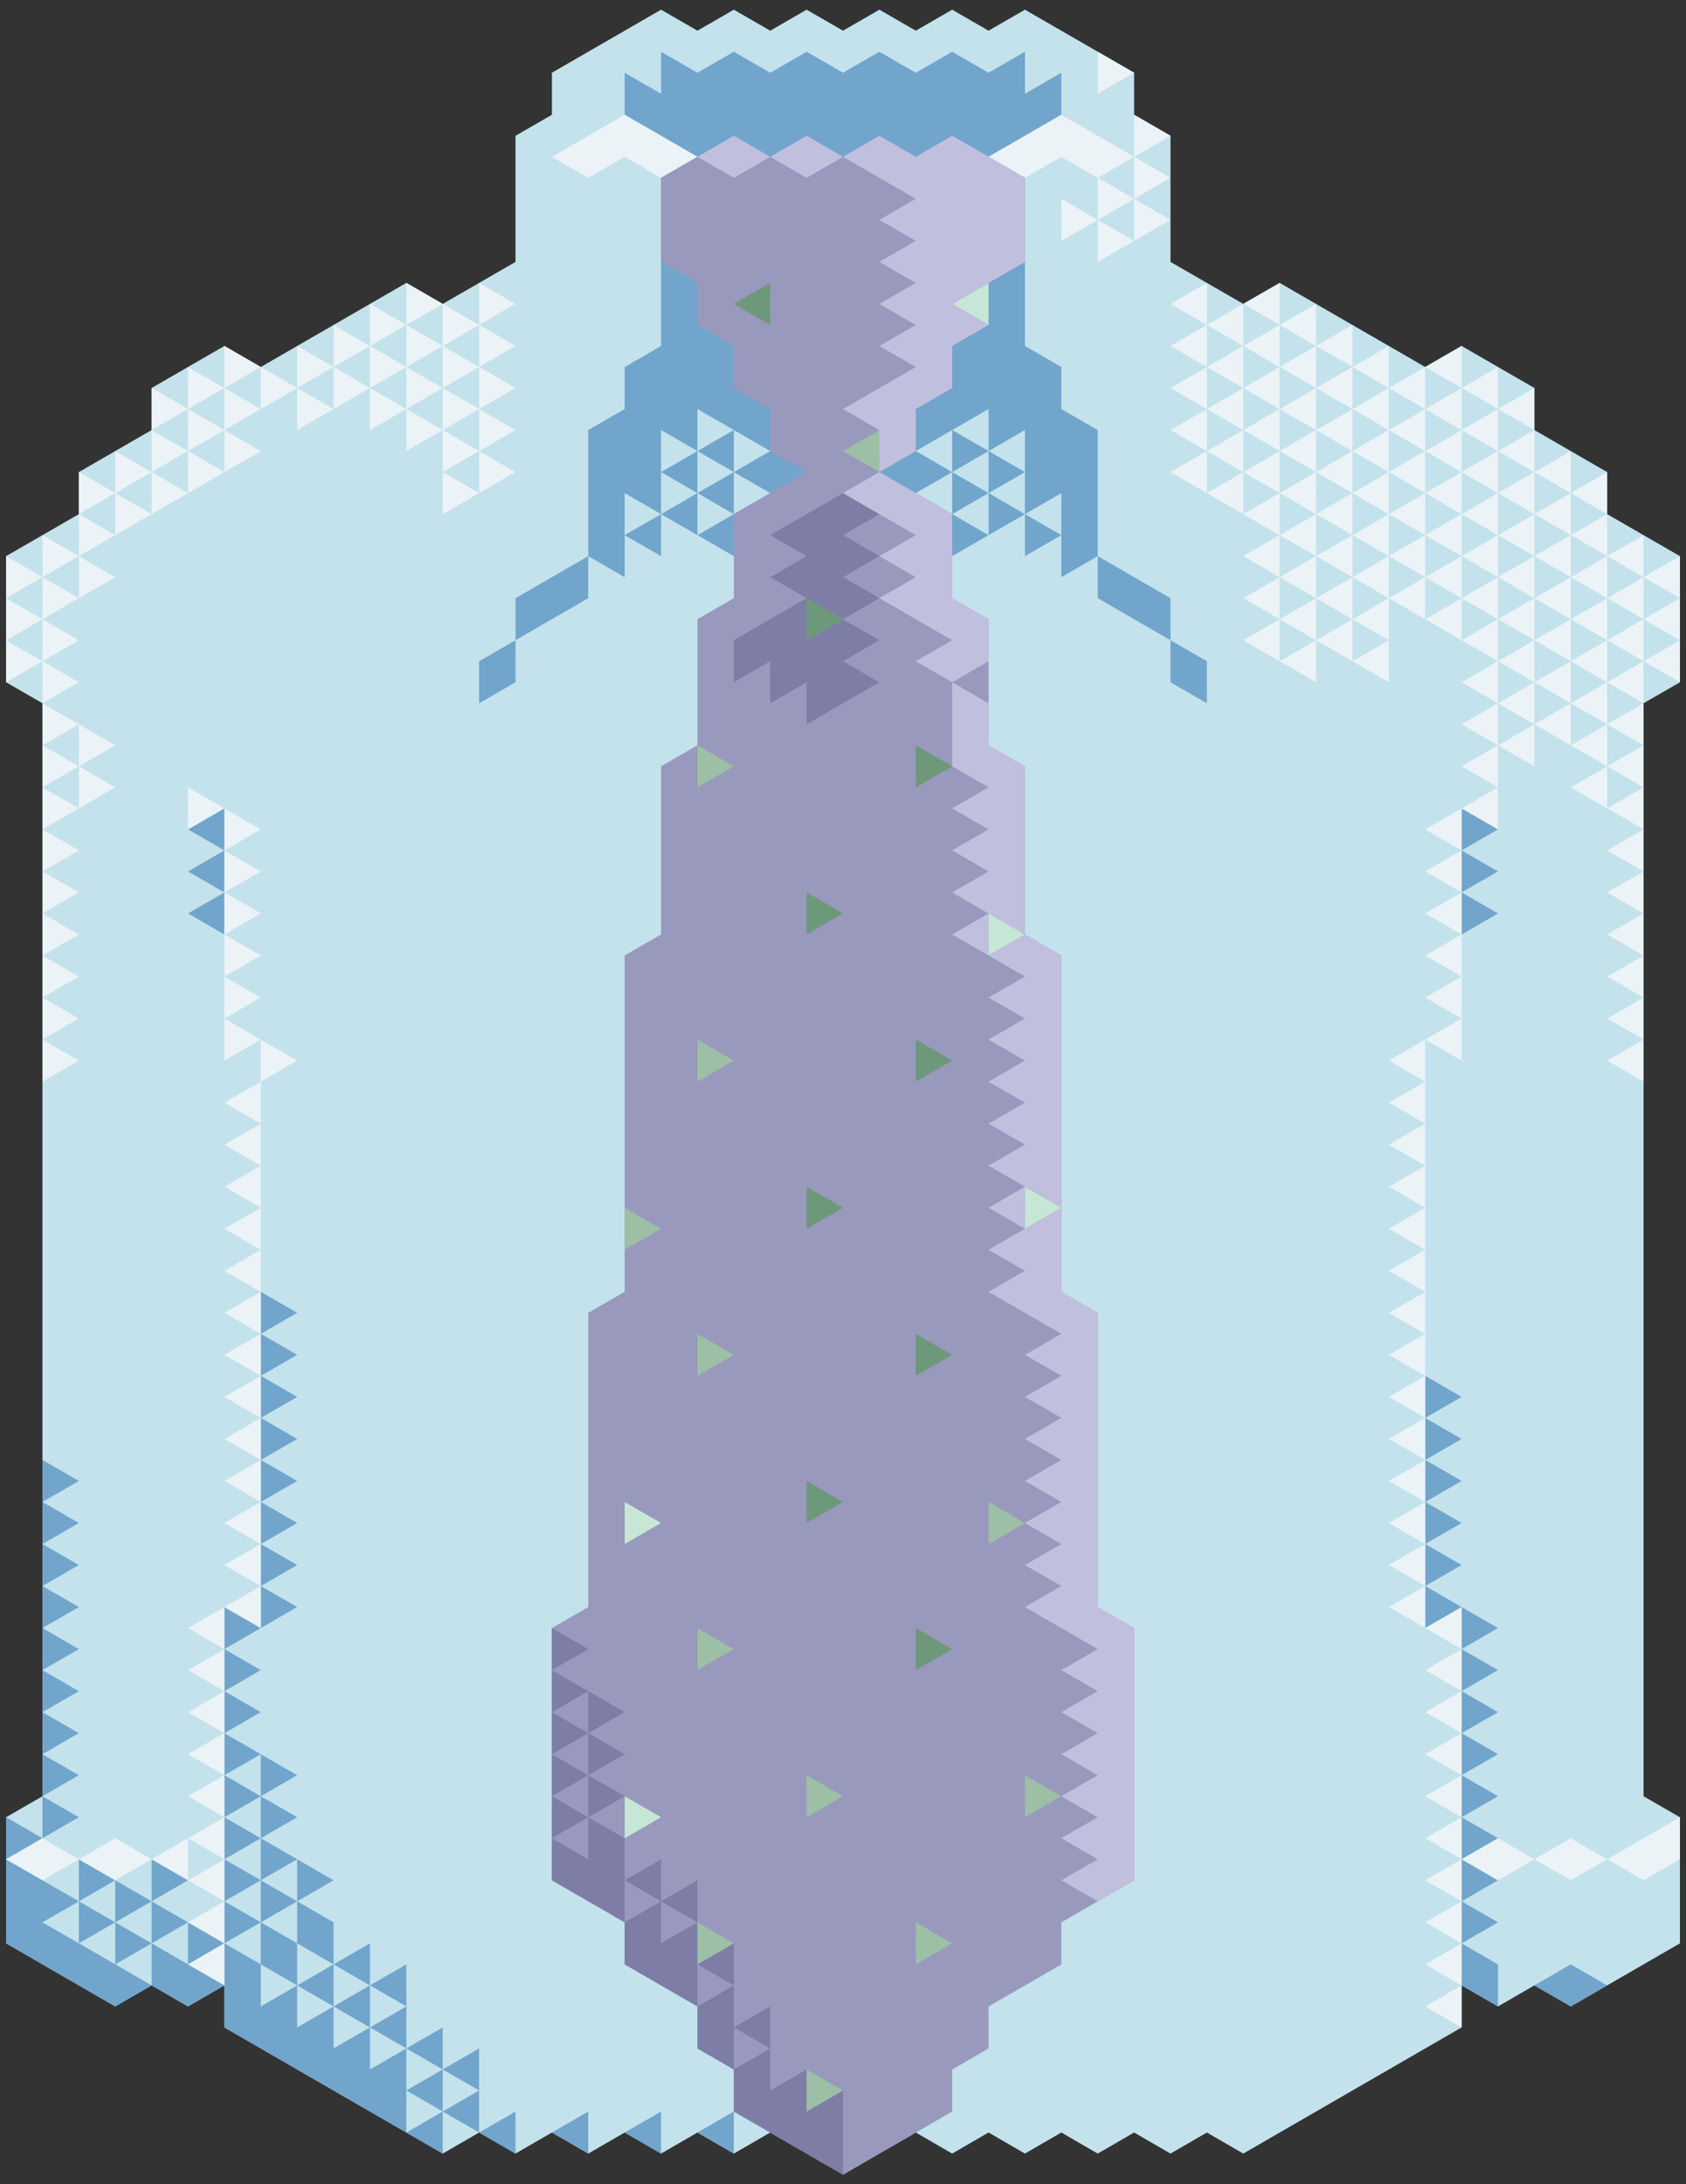 <?xml version="1.0" encoding="utf-8"?>
<!-- Generator: Adobe Illustrator 16.0.0, SVG Export Plug-In . SVG Version: 6.00 Build 0)  -->
<!DOCTYPE svg PUBLIC "-//W3C//DTD SVG 1.1//EN" "http://www.w3.org/Graphics/SVG/1.1/DTD/svg11.dtd">
<svg version="1.1" id="Layer_1" xmlns="http://www.w3.org/2000/svg" xmlns:xlink="http://www.w3.org/1999/xlink" x="0px" y="0px"
	 width="278px" height="360px" viewBox="0 0 278 360" enable-background="new 0 0 278 360" xml:space="preserve">
<rect x="0" y="0" width="278" height="360" fill="#333333" stroke="none"/>
<path fill="#C3E2EC" d="M271,88.198l-6-3.46v-6.93l-12-6.931v-6.93l-12-6.93l-6,3.47l-24-13.86l-6,3.46l-12-6.921V22.378l-6-3.461
	v-6.929l-18-10.39l-6,3.46l-6-3.46l-6,3.46l-6-3.46l-6,3.46l-6-3.46l-6,3.46l-6-3.46l-6,3.46l-6-3.46l-18,10.39v6.929l-6,3.461
	v20.789l-12,6.921l-6-3.46l-24,13.86l-6-3.47l-12,6.93v6.93l-12,6.931v6.93l-12,6.92v20.79l6,3.46v180.14l-6,3.46v20.78l18,10.4
	l6-3.47l6,3.47l6-3.47v6.93l36,20.79l6-3.47l6,3.47l6-3.47l6,3.47l6-3.47l6,3.47l6-3.47l6,3.47l6-3.47l12,6.93v0.003l12.003-6.931
	l5.997,3.468l6-3.47l6,3.47l6-3.47l6,3.47l6-3.47l6,3.47l6-3.47l6,3.47l36-20.79v-6.93l6,3.47l6-3.47l6,3.47l18-10.4v-20.78l-6-3.46
	v-180.14l6-3.46v-20.79L271,88.198L271,88.198z"/>
<g>
	<g>
		<polygon fill="#71A5CC" points="1,299.508 1,306.438 7,302.969 1,299.508 		"/>
		<polygon fill="#71A5CC" points="7,240.618 7,247.548 13,244.078 7,240.618 		"/>
		<polygon fill="#71A5CC" points="7,247.548 7,254.479 13,251.008 7,247.548 		"/>
		<polygon fill="#71A5CC" points="7,254.479 7,261.398 13,257.938 7,254.479 		"/>
		<polygon fill="#71A5CC" points="7,261.398 7,268.328 13,264.868 7,261.398 		"/>
		<polygon fill="#71A5CC" points="7,268.328 7,275.258 13,271.798 7,268.328 		"/>
		<polygon fill="#71A5CC" points="7,275.258 7,282.188 13,278.729 7,275.258 		"/>
		<polygon fill="#71A5CC" points="7,282.188 7,289.118 13,285.648 7,282.188 		"/>
		<polygon fill="#71A5CC" points="7,289.118 7,296.048 13,292.578 7,289.118 		"/>
		<polygon fill="#71A5CC" points="7,296.048 7,302.969 13,299.508 7,296.048 		"/>
		<polygon fill="#71A5CC" points="13,306.438 13,313.368 19,309.898 13,306.438 		"/>
		<polygon fill="#71A5CC" points="19,316.828 13,313.368 13,320.288 19,316.828 		"/>
		<polygon fill="#71A5CC" points="13,320.288 7,316.828 13,313.368 1,306.438 1,320.288 19,330.688 25,327.219 13,320.288 		"/>
		<polygon fill="#71A5CC" points="25,313.368 19,309.898 19,316.828 25,313.368 		"/>
		<polygon fill="#71A5CC" points="19,323.758 25,320.288 19,316.828 19,323.758 		"/>
		<polygon fill="#71A5CC" points="25,306.438 25,313.368 31,309.898 25,306.438 		"/>
		<polygon fill="#71A5CC" points="31,316.828 25,313.368 25,320.288 31,316.828 		"/>
		<polygon fill="#71A5CC" points="25,320.288 25,327.219 31,330.688 37,327.219 25,320.288 		"/>
		<polygon fill="#71A5CC" points="31,136.698 37,140.158 37,133.229 31,136.698 		"/>
		<polygon fill="#71A5CC" points="31,143.628 37,147.088 37,140.158 31,143.628 		"/>
		<polygon fill="#71A5CC" points="37,154.019 37,147.088 31,150.548 37,154.019 		"/>
		<polygon fill="#71A5CC" points="37,320.288 31,316.828 31,323.758 37,320.288 		"/>
		<polygon fill="#71A5CC" points="37,264.868 37,271.798 43,268.328 37,264.868 		"/>
		<polygon fill="#71A5CC" points="37,271.798 37,278.729 43,275.258 37,271.798 		"/>
		<polygon fill="#71A5CC" points="37,278.729 37,285.648 43,282.188 37,278.729 		"/>
		<polygon fill="#71A5CC" points="37,285.648 37,292.578 43,289.118 37,285.648 		"/>
		<polygon fill="#71A5CC" points="37,292.578 37,299.508 43,296.048 37,292.578 		"/>
		<polygon fill="#71A5CC" points="37,299.508 37,306.438 43,302.969 37,299.508 		"/>
		<polygon fill="#71A5CC" points="37,306.438 37,313.368 43,309.898 37,306.438 		"/>
		<polygon fill="#71A5CC" points="37,313.368 37,320.288 43,316.828 37,313.368 		"/>
		<polygon fill="#71A5CC" points="43,212.908 43,219.838 49,216.368 43,212.908 		"/>
		<polygon fill="#71A5CC" points="43,219.838 43,226.758 49,223.298 43,219.838 		"/>
		<polygon fill="#71A5CC" points="43,226.758 43,233.688 49,230.229 43,226.758 		"/>
		<polygon fill="#71A5CC" points="43,233.688 43,240.618 49,237.158 43,233.688 		"/>
		<polygon fill="#71A5CC" points="43,240.618 43,247.548 49,244.078 43,240.618 		"/>
		<polygon fill="#71A5CC" points="43,247.548 43,254.479 49,251.008 43,247.548 		"/>
		<polygon fill="#71A5CC" points="43,254.479 43,261.398 49,257.938 43,254.479 		"/>
		<polygon fill="#71A5CC" points="43,261.398 43,268.328 49,264.868 43,261.398 		"/>
		<polygon fill="#71A5CC" points="49,292.578 43,289.118 43,296.048 49,292.578 		"/>
		<polygon fill="#71A5CC" points="49,299.508 43,296.048 43,302.969 49,299.508 		"/>
		<polygon fill="#71A5CC" points="49,306.438 43,302.969 43,309.898 49,306.438 		"/>
		<polygon fill="#71A5CC" points="43,316.828 49,313.368 43,309.898 43,316.828 		"/>
		<polygon fill="#71A5CC" points="43,316.828 43,323.758 49,327.219 49,320.288 43,316.828 		"/>
		<polygon fill="#71A5CC" points="55,309.898 49,306.438 49,313.368 55,309.898 		"/>
		<polygon fill="#71A5CC" points="55,323.758 55,316.828 49,313.368 49,320.288 55,323.758 		"/>
		<polygon fill="#71A5CC" points="55,330.688 55,323.758 49,327.219 55,330.688 		"/>
		<polygon fill="#71A5CC" points="61,320.288 55,323.758 61,327.219 61,320.288 		"/>
		<polygon fill="#71A5CC" points="61,334.148 61,327.219 55,330.688 61,334.148 		"/>
		<polygon fill="#71A5CC" points="67,323.758 61,327.219 67,330.688 67,323.758 		"/>
		<polygon fill="#71A5CC" points="67,337.608 67,330.688 61,334.148 67,337.608 		"/>
		<polygon fill="#71A5CC" points="67,337.608 61,341.078 61,334.148 55,337.608 55,330.688 49,334.148 49,327.219 43,330.688 
			43,323.758 37,320.288 37,334.148 67,351.469 67,337.608 		"/>
		<polygon fill="#71A5CC" points="73,334.148 67,337.608 73,341.078 73,334.148 		"/>
		<polygon fill="#71A5CC" points="67,344.538 73,348.008 73,341.078 67,344.538 		"/>
		<polygon fill="#71A5CC" points="73,354.938 73,348.008 67,351.469 73,354.938 		"/>
		<polygon fill="#71A5CC" points="79,337.608 73,341.078 79,344.538 79,337.608 		"/>
		<polygon fill="#71A5CC" points="73,348.008 79,351.469 79,344.538 73,348.008 		"/>
		<polygon fill="#71A5CC" points="79,115.908 85,112.448 85,105.519 79,108.979 79,115.908 		"/>
		<polygon fill="#71A5CC" points="85,354.938 85,348.008 79,351.469 85,354.938 		"/>
		<polygon fill="#71A5CC" points="85,98.588 85,105.519 97,98.588 97,91.658 85,98.588 		"/>
		<polygon fill="#71A5CC" points="97,354.938 97,348.008 91,351.469 97,354.938 		"/>
		<polygon fill="#71A5CC" points="109,91.658 109,84.738 103,88.198 109,91.658 		"/>
		<polygon fill="#71A5CC" points="109,354.938 109,348.008 103,351.469 109,354.938 		"/>
		<polygon fill="#71A5CC" points="115,74.338 109,77.809 115,81.269 115,74.338 		"/>
		<polygon fill="#71A5CC" points="109,84.738 115,88.198 115,81.269 109,84.738 		"/>
		<polygon fill="#71A5CC" points="121,70.878 115,74.338 121,77.809 121,70.878 		"/>
		<polygon fill="#71A5CC" points="121,354.938 121,348.008 115,351.469 121,354.938 		"/>
		<polygon fill="#71A5CC" points="157,70.878 157,77.809 163,74.338 157,70.878 		"/>
		<polygon fill="#71A5CC" points="163,74.338 163,81.269 169,77.809 163,74.338 		"/>
		<polygon fill="#71A5CC" points="163,88.198 169,84.738 163,81.269 163,88.198 		"/>
		<polygon fill="#71A5CC" points="169,91.658 175,88.198 169,84.738 169,91.658 		"/>
		<polygon fill="#71A5CC" points="181,77.809 181,70.878 175,67.417 175,60.488 169,57.019 169,29.309 163,25.849 175,18.917 
			175,11.988 169,15.448 169,8.528 163,11.988 157,8.528 151,11.988 145,8.528 139,11.988 133,8.528 127,11.988 121,8.528 
			115,11.988 109,8.528 109,15.448 103,11.988 103,18.917 115,25.849 109,29.309 109,57.019 103,60.488 103,67.417 97,70.878 
			97,91.658 103,95.128 103,81.269 109,84.738 109,70.878 115,74.338 115,67.417 127,74.338 121,77.809 127,81.269 121,84.733 
			121,77.809 115,81.269 120.996,84.736 115,88.198 121,91.658 157,91.658 163,88.198 157.004,84.736 163,81.269 157,77.809 
			157,84.733 151,81.269 157,77.809 151,74.338 163,67.417 163,74.338 169,70.878 169,84.738 175,81.269 175,95.128 181,91.658 
			181,77.809 		"/>
		<polygon fill="#71A5CC" points="187,95.128 181,91.658 181,98.588 193,105.519 193,98.588 187,95.128 		"/>
		<polygon fill="#71A5CC" points="193,112.448 199,115.908 199,108.979 193,105.519 193,112.448 		"/>
		<polygon fill="#71A5CC" points="235,226.758 235,233.688 241,230.229 235,226.758 		"/>
		<polygon fill="#71A5CC" points="235,233.688 235,240.618 241,237.158 235,233.688 		"/>
		<polygon fill="#71A5CC" points="235,240.618 235,247.548 241,244.078 235,240.618 		"/>
		<polygon fill="#71A5CC" points="235,247.548 235,254.479 241,251.008 235,247.548 		"/>
		<polygon fill="#71A5CC" points="235,254.479 235,261.398 241,257.938 235,254.479 		"/>
		<polygon fill="#71A5CC" points="235,268.328 241,264.868 235,261.398 235,268.328 		"/>
		<polygon fill="#71A5CC" points="241,133.229 241,140.158 247,136.698 241,133.229 		"/>
		<polygon fill="#71A5CC" points="247,143.628 241,140.158 241,147.088 247,143.628 		"/>
		<polygon fill="#71A5CC" points="247,150.548 241,147.088 241,154.019 247,150.548 		"/>
		<polygon fill="#71A5CC" points="241,264.868 241,271.798 247,268.328 241,264.868 		"/>
		<polygon fill="#71A5CC" points="247,275.258 241,271.798 241,278.729 247,275.258 		"/>
		<polygon fill="#71A5CC" points="247,282.188 241,278.729 241,285.648 247,282.188 		"/>
		<polygon fill="#71A5CC" points="247,289.118 241,285.648 241,292.578 247,289.118 		"/>
		<polygon fill="#71A5CC" points="247,296.048 241,292.578 241,299.508 247,296.048 		"/>
		<polygon fill="#71A5CC" points="247,302.969 241,299.508 241,306.438 247,302.969 		"/>
		<polygon fill="#71A5CC" points="247,309.898 241,306.438 241,313.368 247,309.898 		"/>
		<polygon fill="#71A5CC" points="247,316.828 241,313.368 241,320.288 247,316.828 		"/>
		<polygon fill="#71A5CC" points="247,330.688 247,323.758 241,320.288 241,327.219 247,330.688 		"/>
		<polygon fill="#71A5CC" points="259,323.758 253,327.219 259,330.688 265,327.219 259,323.758 		"/>
	</g>
	<g>
		<polygon fill="#EBF3F7" points="1,91.658 1,98.588 7,95.128 1,91.658 		"/>
		<polygon fill="#EBF3F7" points="1,105.519 7,102.059 1,98.588 1,105.519 		"/>
		<polygon fill="#EBF3F7" points="1,112.448 7,108.979 1,105.519 1,112.448 		"/>
		<polygon fill="#EBF3F7" points="1,306.438 7,309.898 13,306.438 7,302.969 1,306.438 		"/>
		<polygon fill="#EBF3F7" points="7,95.128 13,91.658 7,88.198 7,95.128 		"/>
		<polygon fill="#EBF3F7" points="7,102.059 13,98.588 7,95.128 7,102.059 		"/>
		<polygon fill="#EBF3F7" points="13,105.519 7,102.059 7,108.979 13,105.519 		"/>
		<polygon fill="#EBF3F7" points="13,112.448 7,108.979 7,115.908 13,112.448 		"/>
		<polygon fill="#EBF3F7" points="13,119.378 7,115.908 7,122.838 13,119.378 		"/>
		<polygon fill="#EBF3F7" points="7,129.769 13,126.298 7,122.838 7,129.769 		"/>
		<polygon fill="#EBF3F7" points="7,136.698 13,133.229 7,129.769 7,136.698 		"/>
		<polygon fill="#EBF3F7" points="13,140.158 7,136.698 7,143.628 13,140.158 		"/>
		<polygon fill="#EBF3F7" points="13,147.088 7,143.628 7,150.548 13,147.088 		"/>
		<polygon fill="#EBF3F7" points="13,154.019 7,150.548 7,157.479 13,154.019 		"/>
		<polygon fill="#EBF3F7" points="13,160.948 7,157.479 7,164.408 13,160.948 		"/>
		<polygon fill="#EBF3F7" points="13,167.868 7,164.408 7,171.338 13,167.868 		"/>
		<polygon fill="#EBF3F7" points="13,174.798 7,171.338 7,178.269 13,174.798 		"/>
		<polygon fill="#EBF3F7" points="13,77.809 13,84.738 19,81.269 13,77.809 		"/>
		<polygon fill="#EBF3F7" points="13,91.658 19,88.198 13,84.738 13,91.658 		"/>
		<polygon fill="#EBF3F7" points="19,95.128 13,91.658 13,98.588 19,95.128 		"/>
		<polygon fill="#EBF3F7" points="19,122.838 13,119.378 13,126.298 19,122.838 		"/>
		<polygon fill="#EBF3F7" points="19,129.769 13,126.298 13,133.229 19,129.769 		"/>
		<polygon fill="#EBF3F7" points="13,306.438 19,309.898 25,306.438 19,302.969 13,306.438 		"/>
		<polygon fill="#EBF3F7" points="19,74.338 19,81.269 25,77.809 19,74.338 		"/>
		<polygon fill="#EBF3F7" points="19,88.198 25,84.738 19,81.269 19,88.198 		"/>
		<polygon fill="#EBF3F7" points="25,63.948 25,70.878 31,67.417 25,63.948 		"/>
		<polygon fill="#EBF3F7" points="25,70.878 25,77.809 31,74.338 25,70.878 		"/>
		<polygon fill="#EBF3F7" points="25,84.738 31,81.269 25,77.809 25,84.738 		"/>
		<polygon fill="#EBF3F7" points="25,306.438 31,309.898 31,302.969 25,306.438 		"/>
		<polygon fill="#EBF3F7" points="31,60.488 31,67.417 37,63.948 31,60.488 		"/>
		<polygon fill="#EBF3F7" points="31,74.338 37,70.878 31,67.417 31,74.338 		"/>
		<polygon fill="#EBF3F7" points="31,81.269 37,77.809 31,74.338 31,81.269 		"/>
		<polygon fill="#EBF3F7" points="31,136.698 37,133.229 31,129.769 31,136.698 		"/>
		<polygon fill="#EBF3F7" points="37,271.798 37,264.868 31,268.328 37,271.798 		"/>
		<polygon fill="#EBF3F7" points="37,278.729 37,271.798 31,275.258 37,278.729 		"/>
		<polygon fill="#EBF3F7" points="37,285.648 37,278.729 31,282.188 37,285.648 		"/>
		<polygon fill="#EBF3F7" points="37,292.578 37,285.648 31,289.118 37,292.578 		"/>
		<polygon fill="#EBF3F7" points="37,299.508 37,292.578 31,296.048 37,299.508 		"/>
		<polygon fill="#EBF3F7" points="37,306.438 37,299.508 31,302.969 37,306.438 		"/>
		<polygon fill="#EBF3F7" points="37,313.368 37,306.438 31,309.898 37,313.368 		"/>
		<polygon fill="#EBF3F7" points="37,320.288 37,313.368 31,316.828 37,320.288 		"/>
		<polygon fill="#EBF3F7" points="37,327.219 37,320.288 31,323.758 37,327.219 		"/>
		<polygon fill="#EBF3F7" points="37,57.019 37,63.948 43,60.488 37,57.019 		"/>
		<polygon fill="#EBF3F7" points="37,70.878 43,67.417 37,63.948 37,70.878 		"/>
		<polygon fill="#EBF3F7" points="43,74.338 37,70.878 37,77.809 43,74.338 		"/>
		<polygon fill="#EBF3F7" points="37,133.229 37,140.158 43,136.698 37,133.229 		"/>
		<polygon fill="#EBF3F7" points="37,140.158 37,147.088 43,143.628 37,140.158 		"/>
		<polygon fill="#EBF3F7" points="37,147.088 37,154.019 43,150.548 37,147.088 		"/>
		<polygon fill="#EBF3F7" points="37,154.019 37,160.948 43,157.479 37,154.019 		"/>
		<polygon fill="#EBF3F7" points="37,160.948 37,167.868 43,164.408 37,160.948 		"/>
		<polygon fill="#EBF3F7" points="37,174.798 43,171.338 37,167.868 37,174.798 		"/>
		<polygon fill="#EBF3F7" points="43,185.188 43,178.269 37,181.729 43,185.188 		"/>
		<polygon fill="#EBF3F7" points="43,192.118 43,185.188 37,188.658 43,192.118 		"/>
		<polygon fill="#EBF3F7" points="43,199.048 43,192.118 37,195.588 43,199.048 		"/>
		<polygon fill="#EBF3F7" points="43,205.979 43,199.048 37,202.519 43,205.979 		"/>
		<polygon fill="#EBF3F7" points="43,212.908 43,205.979 37,209.438 43,212.908 		"/>
		<polygon fill="#EBF3F7" points="43,219.838 43,212.908 37,216.368 43,219.838 		"/>
		<polygon fill="#EBF3F7" points="43,226.758 43,219.838 37,223.298 43,226.758 		"/>
		<polygon fill="#EBF3F7" points="43,233.688 43,226.758 37,230.229 43,233.688 		"/>
		<polygon fill="#EBF3F7" points="43,240.618 43,233.688 37,237.158 43,240.618 		"/>
		<polygon fill="#EBF3F7" points="43,247.548 43,240.618 37,244.078 43,247.548 		"/>
		<polygon fill="#EBF3F7" points="43,254.479 43,247.548 37,251.008 43,254.479 		"/>
		<polygon fill="#EBF3F7" points="43,261.398 43,254.479 37,257.938 43,261.398 		"/>
		<polygon fill="#EBF3F7" points="43,268.328 43,261.398 37,264.868 43,268.328 		"/>
		<polygon fill="#EBF3F7" points="43,67.417 49,63.948 43,60.488 43,67.417 		"/>
		<polygon fill="#EBF3F7" points="43,178.269 49,174.798 43,171.338 43,178.269 		"/>
		<polygon fill="#EBF3F7" points="49,57.019 49,63.948 55,60.488 49,57.019 		"/>
		<polygon fill="#EBF3F7" points="49,70.878 55,67.417 49,63.948 49,70.878 		"/>
		<polygon fill="#EBF3F7" points="55,53.559 55,60.488 61,57.019 55,53.559 		"/>
		<polygon fill="#EBF3F7" points="55,67.417 61,63.948 55,60.488 55,67.417 		"/>
		<polygon fill="#EBF3F7" points="61,50.088 61,57.019 67,53.559 61,50.088 		"/>
		<polygon fill="#EBF3F7" points="61,57.019 61,63.948 67,60.488 61,57.019 		"/>
		<polygon fill="#EBF3F7" points="61,70.878 67,67.417 61,63.948 61,70.878 		"/>
		<polygon fill="#EBF3F7" points="67,46.628 67,53.559 73,50.088 67,46.628 		"/>
		<polygon fill="#EBF3F7" points="73,57.019 67,53.559 67,60.488 73,57.019 		"/>
		<polygon fill="#EBF3F7" points="67,60.488 67,67.417 73,63.948 67,60.488 		"/>
		<polygon fill="#EBF3F7" points="67,74.338 73,70.878 67,67.417 67,74.338 		"/>
		<polygon fill="#EBF3F7" points="73,57.019 79,53.559 73,50.088 73,57.019 		"/>
		<polygon fill="#EBF3F7" points="73,63.948 79,60.488 73,57.019 73,63.948 		"/>
		<polygon fill="#EBF3F7" points="73,70.878 79,67.417 73,63.948 73,70.878 		"/>
		<polygon fill="#EBF3F7" points="73,77.809 79,74.338 73,70.878 73,77.809 		"/>
		<polygon fill="#EBF3F7" points="73,84.738 79,81.269 73,77.809 73,84.738 		"/>
		<polygon fill="#EBF3F7" points="79,46.628 79,53.559 85,50.088 79,46.628 		"/>
		<polygon fill="#EBF3F7" points="85,57.019 79,53.559 79,60.488 85,57.019 		"/>
		<polygon fill="#EBF3F7" points="85,63.948 79,60.488 79,67.417 85,63.948 		"/>
		<polygon fill="#EBF3F7" points="85,70.878 79,67.417 79,74.338 85,70.878 		"/>
		<polygon fill="#EBF3F7" points="85,77.809 79,74.338 79,81.269 85,77.809 		"/>
		<polygon fill="#EBF3F7" points="103,18.917 91,25.849 97,29.309 103,25.849 109,29.309 115,25.849 103,18.917 		"/>
		<polygon fill="#EBF3F7" points="175,39.698 181,36.238 175,32.769 175,39.698 		"/>
		<polygon fill="#EBF3F7" points="181,8.528 181,15.448 187,11.988 181,8.528 		"/>
		<polygon fill="#EBF3F7" points="181,22.378 175,18.917 163,25.849 169,29.309 175,25.849 181,29.309 187,25.849 181,22.378 		"/>
		<polygon fill="#EBF3F7" points="181,29.309 181,36.238 187,32.769 181,29.309 		"/>
		<polygon fill="#EBF3F7" points="181,43.167 187,39.698 181,36.238 181,43.167 		"/>
		<polygon fill="#EBF3F7" points="187,18.917 187,25.849 193,22.378 187,18.917 		"/>
		<polygon fill="#EBF3F7" points="193,29.309 187,25.849 187,32.769 193,29.309 		"/>
		<polygon fill="#EBF3F7" points="187,32.769 187,39.698 193,36.238 187,32.769 		"/>
		<polygon fill="#EBF3F7" points="193,50.088 199,53.559 199,46.628 193,50.088 		"/>
		<polygon fill="#EBF3F7" points="193,57.019 199,60.488 199,53.559 193,57.019 		"/>
		<polygon fill="#EBF3F7" points="193,63.948 199,67.417 199,60.488 193,63.948 		"/>
		<polygon fill="#EBF3F7" points="193,70.878 199,74.338 199,67.417 193,70.878 		"/>
		<polygon fill="#EBF3F7" points="193,77.809 199,81.269 199,74.338 193,77.809 		"/>
		<polygon fill="#EBF3F7" points="205,50.088 199,53.559 205,57.019 205,50.088 		"/>
		<polygon fill="#EBF3F7" points="205,57.019 199,60.488 205,63.948 205,57.019 		"/>
		<polygon fill="#EBF3F7" points="205,63.948 199,67.417 205,70.878 205,63.948 		"/>
		<polygon fill="#EBF3F7" points="205,70.878 199,74.338 205,77.809 205,70.878 		"/>
		<polygon fill="#EBF3F7" points="199,81.269 205,84.738 205,77.809 199,81.269 		"/>
		<polygon fill="#EBF3F7" points="211,46.628 205,50.088 211,53.559 211,46.628 		"/>
		<polygon fill="#EBF3F7" points="211,60.488 211,53.559 205,57.019 211,60.488 		"/>
		<polygon fill="#EBF3F7" points="211,60.488 205,63.948 211,67.417 211,60.488 		"/>
		<polygon fill="#EBF3F7" points="211,67.417 205,70.878 211,74.338 211,67.417 		"/>
		<polygon fill="#EBF3F7" points="205,77.809 211,81.269 211,74.338 205,77.809 		"/>
		<polygon fill="#EBF3F7" points="205,84.738 211,88.198 211,81.269 205,84.738 		"/>
		<polygon fill="#EBF3F7" points="205,91.658 211,95.128 211,88.198 205,91.658 		"/>
		<polygon fill="#EBF3F7" points="205,98.588 211,102.059 211,95.128 205,98.588 		"/>
		<polygon fill="#EBF3F7" points="205,105.519 211,108.979 211,102.059 205,105.519 		"/>
		<polygon fill="#EBF3F7" points="217,50.088 211,53.559 217,57.019 217,50.088 		"/>
		<polygon fill="#EBF3F7" points="217,63.948 217,57.019 211,60.488 217,63.948 		"/>
		<polygon fill="#EBF3F7" points="217,70.878 217,63.948 211,67.417 217,70.878 		"/>
		<polygon fill="#EBF3F7" points="211,74.338 217,77.809 217,70.878 211,74.338 		"/>
		<polygon fill="#EBF3F7" points="211,81.269 217,84.738 217,77.809 211,81.269 		"/>
		<polygon fill="#EBF3F7" points="217,84.738 211,88.198 217,91.658 217,84.738 		"/>
		<polygon fill="#EBF3F7" points="217,91.658 211,95.128 217,98.588 217,91.658 		"/>
		<polygon fill="#EBF3F7" points="211,102.059 217,105.519 217,98.588 211,102.059 		"/>
		<polygon fill="#EBF3F7" points="217,112.448 217,105.519 211,108.979 217,112.448 		"/>
		<polygon fill="#EBF3F7" points="223,53.559 217,57.019 223,60.488 223,53.559 		"/>
		<polygon fill="#EBF3F7" points="223,67.417 223,60.488 217,63.948 223,67.417 		"/>
		<polygon fill="#EBF3F7" points="223,74.338 223,67.417 217,70.878 223,74.338 		"/>
		<polygon fill="#EBF3F7" points="217,77.809 223,81.269 223,74.338 217,77.809 		"/>
		<polygon fill="#EBF3F7" points="223,81.269 217,84.738 223,88.198 223,81.269 		"/>
		<polygon fill="#EBF3F7" points="217,91.658 223,95.128 223,88.198 217,91.658 		"/>
		<polygon fill="#EBF3F7" points="223,102.059 223,95.128 217,98.588 223,102.059 		"/>
		<polygon fill="#EBF3F7" points="217,105.519 223,108.979 223,102.059 217,105.519 		"/>
		<polygon fill="#EBF3F7" points="229,57.019 223,60.488 229,63.948 229,57.019 		"/>
		<polygon fill="#EBF3F7" points="229,70.878 229,63.948 223,67.417 229,70.878 		"/>
		<polygon fill="#EBF3F7" points="229,77.809 229,70.878 223,74.338 229,77.809 		"/>
		<polygon fill="#EBF3F7" points="223,81.269 229,84.738 229,77.809 223,81.269 		"/>
		<polygon fill="#EBF3F7" points="223,88.198 229,91.658 229,84.738 223,88.198 		"/>
		<polygon fill="#EBF3F7" points="223,95.128 229,98.588 229,91.658 223,95.128 		"/>
		<polygon fill="#EBF3F7" points="229,105.519 229,98.588 223,102.059 229,105.519 		"/>
		<polygon fill="#EBF3F7" points="229,112.448 229,105.519 223,108.979 229,112.448 		"/>
		<polygon fill="#EBF3F7" points="235,60.488 229,63.948 235,67.417 235,60.488 		"/>
		<polygon fill="#EBF3F7" points="235,67.417 229,70.878 235,74.338 235,67.417 		"/>
		<polygon fill="#EBF3F7" points="235,74.338 229,77.809 235,81.269 235,74.338 		"/>
		<polygon fill="#EBF3F7" points="229,84.738 235,88.198 235,81.269 229,84.738 		"/>
		<polygon fill="#EBF3F7" points="229,91.658 235,95.128 235,88.198 229,91.658 		"/>
		<polygon fill="#EBF3F7" points="229,98.588 235,102.059 235,95.128 229,98.588 		"/>
		<polygon fill="#EBF3F7" points="235,178.269 235,171.338 229,174.798 235,178.269 		"/>
		<polygon fill="#EBF3F7" points="235,185.188 235,178.269 229,181.729 235,185.188 		"/>
		<polygon fill="#EBF3F7" points="235,192.118 235,185.188 229,188.658 235,192.118 		"/>
		<polygon fill="#EBF3F7" points="235,199.048 235,192.118 229,195.588 235,199.048 		"/>
		<polygon fill="#EBF3F7" points="235,205.979 235,199.048 229,202.519 235,205.979 		"/>
		<polygon fill="#EBF3F7" points="235,212.908 235,205.979 229,209.438 235,212.908 		"/>
		<polygon fill="#EBF3F7" points="235,219.838 235,212.908 229,216.368 235,219.838 		"/>
		<polygon fill="#EBF3F7" points="235,226.758 235,219.838 229,223.298 235,226.758 		"/>
		<polygon fill="#EBF3F7" points="235,233.688 235,226.758 229,230.229 235,233.688 		"/>
		<polygon fill="#EBF3F7" points="235,240.618 235,233.688 229,237.158 235,240.618 		"/>
		<polygon fill="#EBF3F7" points="235,247.548 235,240.618 229,244.078 235,247.548 		"/>
		<polygon fill="#EBF3F7" points="235,254.479 235,247.548 229,251.008 235,254.479 		"/>
		<polygon fill="#EBF3F7" points="235,261.398 235,254.479 229,257.938 235,261.398 		"/>
		<polygon fill="#EBF3F7" points="235,268.328 235,261.398 229,264.868 235,268.328 		"/>
		<polygon fill="#EBF3F7" points="241,57.019 235,60.488 241,63.948 241,57.019 		"/>
		<polygon fill="#EBF3F7" points="241,70.878 241,63.948 235,67.417 241,70.878 		"/>
		<polygon fill="#EBF3F7" points="241,77.809 241,70.878 235,74.338 241,77.809 		"/>
		<polygon fill="#EBF3F7" points="241,84.738 241,77.809 235,81.269 241,84.738 		"/>
		<polygon fill="#EBF3F7" points="235,88.198 241,91.658 241,84.738 235,88.198 		"/>
		<polygon fill="#EBF3F7" points="235,95.128 241,98.588 241,91.658 235,95.128 		"/>
		<polygon fill="#EBF3F7" points="235,102.059 241,105.519 241,98.588 235,102.059 		"/>
		<polygon fill="#EBF3F7" points="241,140.158 241,133.229 235,136.698 241,140.158 		"/>
		<polygon fill="#EBF3F7" points="241,147.088 241,140.158 235,143.628 241,147.088 		"/>
		<polygon fill="#EBF3F7" points="241,154.019 241,147.088 235,150.548 241,154.019 		"/>
		<polygon fill="#EBF3F7" points="241,160.948 241,154.019 235,157.479 241,160.948 		"/>
		<polygon fill="#EBF3F7" points="241,167.868 241,160.948 235,164.408 241,167.868 		"/>
		<polygon fill="#EBF3F7" points="241,174.798 241,167.868 235,171.338 241,174.798 		"/>
		<polygon fill="#EBF3F7" points="241,264.868 235,268.328 241,271.798 241,264.868 		"/>
		<polygon fill="#EBF3F7" points="241,278.729 241,271.798 235,275.258 241,278.729 		"/>
		<polygon fill="#EBF3F7" points="241,285.648 241,278.729 235,282.188 241,285.648 		"/>
		<polygon fill="#EBF3F7" points="241,292.578 241,285.648 235,289.118 241,292.578 		"/>
		<polygon fill="#EBF3F7" points="241,299.508 241,292.578 235,296.048 241,299.508 		"/>
		<polygon fill="#EBF3F7" points="241,306.438 241,299.508 235,302.969 241,306.438 		"/>
		<polygon fill="#EBF3F7" points="241,313.368 241,306.438 235,309.898 241,313.368 		"/>
		<polygon fill="#EBF3F7" points="241,320.288 241,313.368 235,316.828 241,320.288 		"/>
		<polygon fill="#EBF3F7" points="241,327.219 241,320.288 235,323.758 241,327.219 		"/>
		<polygon fill="#EBF3F7" points="241,334.148 241,327.219 235,330.688 241,334.148 		"/>
		<polygon fill="#EBF3F7" points="247,60.488 241,63.948 247,67.417 247,60.488 		"/>
		<polygon fill="#EBF3F7" points="247,74.338 247,67.417 241,70.878 247,74.338 		"/>
		<polygon fill="#EBF3F7" points="247,81.269 247,74.338 241,77.809 247,81.269 		"/>
		<polygon fill="#EBF3F7" points="247,88.198 247,81.269 241,84.738 247,88.198 		"/>
		<polygon fill="#EBF3F7" points="241,91.658 247,95.128 247,88.198 241,91.658 		"/>
		<polygon fill="#EBF3F7" points="241,98.588 247,102.059 247,95.128 241,98.588 		"/>
		<polygon fill="#EBF3F7" points="241,105.519 247,108.979 247,102.059 241,105.519 		"/>
		<polygon fill="#EBF3F7" points="241,112.448 247,115.908 247,108.979 241,112.448 		"/>
		<polygon fill="#EBF3F7" points="241,119.378 247,122.838 247,115.908 241,119.378 		"/>
		<polygon fill="#EBF3F7" points="247,129.769 247,122.838 241,126.298 247,129.769 		"/>
		<polygon fill="#EBF3F7" points="247,136.698 247,129.769 241,133.229 247,136.698 		"/>
		<polygon fill="#EBF3F7" points="253,63.948 247,67.417 253,70.878 253,63.948 		"/>
		<polygon fill="#EBF3F7" points="253,77.809 253,70.878 247,74.338 253,77.809 		"/>
		<polygon fill="#EBF3F7" points="253,84.738 253,77.809 247,81.269 253,84.738 		"/>
		<polygon fill="#EBF3F7" points="253,91.658 253,84.738 247,88.198 253,91.658 		"/>
		<polygon fill="#EBF3F7" points="247,95.128 253,98.588 253,91.658 247,95.128 		"/>
		<polygon fill="#EBF3F7" points="247,102.059 253,105.519 253,98.588 247,102.059 		"/>
		<polygon fill="#EBF3F7" points="253,105.519 247,108.979 253,112.448 253,105.519 		"/>
		<polygon fill="#EBF3F7" points="247,115.908 253,119.378 253,112.448 247,115.908 		"/>
		<polygon fill="#EBF3F7" points="253,126.298 253,119.378 247,122.838 253,126.298 		"/>
		<polygon fill="#EBF3F7" points="253,306.438 247,302.969 241,306.438 247,309.898 253,306.438 		"/>
		<polygon fill="#EBF3F7" points="259,74.338 253,77.809 259,81.269 259,74.338 		"/>
		<polygon fill="#EBF3F7" points="259,88.198 259,81.269 253,84.738 259,88.198 		"/>
		<polygon fill="#EBF3F7" points="259,95.128 259,88.198 253,91.658 259,95.128 		"/>
		<polygon fill="#EBF3F7" points="259,102.059 259,95.128 253,98.588 259,102.059 		"/>
		<polygon fill="#EBF3F7" points="259,102.059 253,105.519 259,108.979 259,102.059 		"/>
		<polygon fill="#EBF3F7" points="253,112.448 259,115.908 259,108.979 253,112.448 		"/>
		<polygon fill="#EBF3F7" points="253,119.378 259,122.838 259,115.908 253,119.378 		"/>
		<polygon fill="#EBF3F7" points="265,77.809 259,81.269 265,84.738 265,77.809 		"/>
		<polygon fill="#EBF3F7" points="265,91.658 265,84.738 259,88.198 265,91.658 		"/>
		<polygon fill="#EBF3F7" points="265,98.588 265,91.658 259,95.128 265,98.588 		"/>
		<polygon fill="#EBF3F7" points="259,102.059 265,105.519 265,98.588 259,102.059 		"/>
		<polygon fill="#EBF3F7" points="265,112.448 265,105.519 259,108.979 265,112.448 		"/>
		<polygon fill="#EBF3F7" points="265,119.378 265,112.448 259,115.908 265,119.378 		"/>
		<polygon fill="#EBF3F7" points="259,122.838 265,126.298 265,119.378 259,122.838 		"/>
		<polygon fill="#EBF3F7" points="259,129.769 265,133.229 265,126.298 259,129.769 		"/>
		<polygon fill="#EBF3F7" points="265,306.438 259,302.969 253,306.438 259,309.898 265,306.438 		"/>
		<polygon fill="#EBF3F7" points="271,88.198 265,91.658 271,95.128 271,88.198 		"/>
		<polygon fill="#EBF3F7" points="271,102.059 271,95.128 265,98.588 271,102.059 		"/>
		<polygon fill="#EBF3F7" points="265,105.519 271,108.979 271,102.059 265,105.519 		"/>
		<polygon fill="#EBF3F7" points="271,115.908 271,108.979 265,112.448 271,115.908 		"/>
		<polygon fill="#EBF3F7" points="271,122.838 271,115.908 265,119.378 271,122.838 		"/>
		<polygon fill="#EBF3F7" points="271,129.769 271,122.838 265,126.298 271,129.769 		"/>
		<polygon fill="#EBF3F7" points="271,136.698 271,129.769 265,133.229 271,136.698 		"/>
		<polygon fill="#EBF3F7" points="271,143.628 271,136.698 265,140.158 271,143.628 		"/>
		<polygon fill="#EBF3F7" points="271,150.548 271,143.628 265,147.088 271,150.548 		"/>
		<polygon fill="#EBF3F7" points="271,157.479 271,150.548 265,154.019 271,157.479 		"/>
		<polygon fill="#EBF3F7" points="271,164.408 271,157.479 265,160.948 271,164.408 		"/>
		<polygon fill="#EBF3F7" points="271,171.338 271,164.408 265,167.868 271,171.338 		"/>
		<polygon fill="#EBF3F7" points="271,178.269 271,171.338 265,174.798 271,178.269 		"/>
		<polygon fill="#EBF3F7" points="271,95.128 277,98.588 277,91.658 271,95.128 		"/>
		<polygon fill="#EBF3F7" points="277,105.519 277,98.588 271,102.059 277,105.519 		"/>
		<polygon fill="#EBF3F7" points="277,112.448 277,105.519 271,108.979 277,112.448 		"/>
		<polygon fill="#EBF3F7" points="277,306.438 277,299.508 265,306.438 271,309.898 277,306.438 		"/>
	</g>
	<g>
		<path fill="#9899BD" d="M181,264.868v-48.5l-6-3.46v-13.86l0,0v-41.569l-6-3.46l0,0v-27.721l-6-3.46v-20.779l-6-3.471v-13.85
			l-12-6.93V77.8l0,0v0.009l6-3.471v-6.921l6-3.469v-6.93l6-3.46v-6.931l6-3.461V29.309l-12-6.931l-6,3.471l-6-3.471l-5.99,3.465
			L139,25.838l-0.01,0.005L133,22.378l-5.99,3.465L127,25.838l-0.01,0.005L121,22.378l-5.99,3.465L115,25.838l-6,3.46v13.86l6,3.46
			v6.931l6,3.46v6.931l6,3.47v6.92l6,3.471l-12,6.931v13.85l-6,3.471v20.78l0,0l-6,3.46v27.722l-6,3.461v55.432l-6,3.46v48.502
			l-6,3.46v6.931h0.001H91v34.641l12,6.93v6.93l12,6.931v6.92l6,3.47v6.93l18,10.391v0.003l18-10.391v-6.931l6-3.47v-6.92l12-6.931
			v-6.931l6-3.46v-0.001l6-3.47v-41.57L181,264.868L181,264.868z"/>
		<g>
			<polygon fill="#7E7DA6" points="91,268.328 91,275.258 97,271.798 91,268.328 			"/>
			<polygon fill="#7E7DA6" points="91,275.258 91,282.188 97,278.729 91,275.258 			"/>
			<polygon fill="#7E7DA6" points="91,282.188 91,289.118 97,285.648 91,282.188 			"/>
			<polygon fill="#7E7DA6" points="91,289.118 91,296.048 97,292.578 91,289.118 			"/>
			<polygon fill="#7E7DA6" points="91,296.048 91,302.969 97,299.508 91,296.048 			"/>
			<polygon fill="#7E7DA6" points="103,282.188 97,278.729 97,285.648 103,282.188 			"/>
			<polygon fill="#7E7DA6" points="103,289.118 97,285.648 97,292.578 103,289.118 			"/>
			<polygon fill="#7E7DA6" points="103,296.048 97,292.578 97,299.508 103,296.048 			"/>
			<polygon fill="#7E7DA6" points="103,302.969 97,299.508 97,306.438 91,302.969 91,309.898 103,316.828 103,302.969 			"/>
			<polygon fill="#7E7DA6" points="109,306.438 103,309.898 109,313.368 109,306.438 			"/>
			<polygon fill="#7E7DA6" points="115,309.898 109,313.368 115,316.828 115,309.898 			"/>
			<polygon fill="#7E7DA6" points="115,316.828 109,320.288 109,313.368 103,316.828 103,323.758 115,330.688 115,316.828 			"/>
			<polygon fill="#7E7DA6" points="121,320.288 115,323.758 121,327.219 121,320.288 			"/>
			<polygon fill="#7E7DA6" points="121,327.219 115,330.688 115,337.608 121,341.078 121,327.219 			"/>
			<polygon fill="#7E7DA6" points="127,330.688 121,334.148 127,337.608 127,330.688 			"/>
			<polygon fill="#7E7DA6" points="133,98.588 121,105.519 121,112.448 127,108.979 127,115.908 133,112.448 133,119.378 
				145,112.448 139,108.979 145,105.519 139,102.059 133,105.519 133,98.588 			"/>
			<polygon fill="#7E7DA6" points="133,341.078 127,344.538 127,337.608 121,341.078 121,348.008 139,358.398 139,344.538 
				133,348.008 133,341.078 			"/>
			<polygon fill="#7E7DA6" points="139,88.198 145,84.738 139,81.269 127,88.198 133,91.658 127,95.128 139,102.059 145,98.588 
				139,95.128 145,91.658 139,88.198 			"/>
		</g>
		<g>
			<polygon fill="#6D9879" points="127,53.559 127,46.628 121,50.088 127,53.559 			"/>
			<polygon fill="#6D9879" points="133,105.519 139,102.059 133,98.588 133,105.519 			"/>
			<polygon fill="#6D9879" points="133,154.019 139,150.548 133,147.088 133,154.019 			"/>
			<polygon fill="#6D9879" points="133,202.519 139,199.048 133,195.588 133,202.519 			"/>
			<polygon fill="#6D9879" points="133,251.008 139,247.548 133,244.078 133,251.008 			"/>
			<polygon fill="#6D9879" points="151,122.838 151,129.769 157,126.298 151,122.838 			"/>
			<polygon fill="#6D9879" points="151,178.269 157,174.798 151,171.338 151,178.269 			"/>
			<polygon fill="#6D9879" points="151,226.758 157,223.298 151,219.838 151,226.758 			"/>
			<polygon fill="#6D9879" points="151,275.258 157,271.798 151,268.328 151,275.258 			"/>
		</g>
		<g>
			<polygon fill="#C6E6D6" points="103,254.479 109,251.008 103,247.548 103,254.479 			"/>
			<polygon fill="#C6E6D6" points="103,302.969 109,299.508 103,296.048 103,302.969 			"/>
			<polygon fill="#C6E6D6" points="163,46.628 157,50.088 163,53.559 163,46.628 			"/>
			<polygon fill="#C6E6D6" points="163,150.548 163,157.479 169,154.019 163,150.548 			"/>
			<polygon fill="#C6E6D6" points="169,195.588 169,202.519 175,199.048 169,195.588 			"/>
		</g>
		<g>
			<polygon fill="#9CBFA6" points="103,205.979 109,202.519 103,199.048 103,205.979 			"/>
			<polygon fill="#9CBFA6" points="115,129.769 121,126.298 115,122.838 115,129.769 			"/>
			<polygon fill="#9CBFA6" points="115,178.269 121,174.798 115,171.338 115,178.269 			"/>
			<polygon fill="#9CBFA6" points="115,226.758 121,223.298 115,219.838 115,226.758 			"/>
			<polygon fill="#9CBFA6" points="115,275.258 121,271.798 115,268.328 115,275.258 			"/>
			<polygon fill="#9CBFA6" points="115,323.758 121,320.288 115,316.828 115,323.758 			"/>
			<polygon fill="#9CBFA6" points="133,299.508 139,296.048 133,292.578 133,299.508 			"/>
			<polygon fill="#9CBFA6" points="133,348.008 139,344.538 133,341.078 133,348.008 			"/>
			<polygon fill="#9CBFA6" points="145,77.809 145,70.878 139,74.338 145,77.809 			"/>
			<polygon fill="#9CBFA6" points="151,323.758 157,320.288 151,316.828 151,323.758 			"/>
			<polygon fill="#9CBFA6" points="163,247.548 163,254.479 169,251.008 163,247.548 			"/>
			<polygon fill="#9CBFA6" points="169,292.578 169,299.508 175,296.048 169,292.578 			"/>
		</g>
		<g>
			<polygon fill="#C0C0DE" points="115,25.849 121,29.309 127,25.849 121,22.378 115,25.849 			"/>
			<polygon fill="#C0C0DE" points="127,25.849 133,29.309 139,25.849 133,22.378 127,25.849 			"/>
			<polygon fill="#C0C0DE" points="151,67.417 157,63.948 157,57.019 163,53.559 157,50.088 169,43.167 169,29.309 157,22.378 
				151,25.849 145,22.378 139,25.849 151,32.769 145,36.238 151,39.698 145,43.167 151,46.628 145,50.088 151,53.559 145,57.019 
				151,60.488 139,67.417 145,70.878 145,77.809 151,74.338 151,67.417 			"/>
			<polygon fill="#C0C0DE" points="163,102.059 157,98.588 157,84.738 145,77.809 139,81.269 151,88.198 145,91.658 151,95.128 
				145,98.588 157,105.519 151,108.979 157,112.448 163,108.979 163,102.059 			"/>
			<polygon fill="#C0C0DE" points="157,154.019 163,157.479 163,150.548 157,154.019 			"/>
			<polygon fill="#C0C0DE" points="169,147.088 169,126.298 163,122.838 163,115.908 157,112.448 157,126.298 163,129.769 
				157,133.229 163,136.698 157,140.158 163,143.628 157,147.088 169,154.019 169,147.088 			"/>
			<polygon fill="#C0C0DE" points="163,199.048 169,202.519 169,195.588 163,199.048 			"/>
			<polygon fill="#C0C0DE" points="175,192.118 175,157.479 169,154.019 163,157.479 169,160.948 163,164.408 169,167.868 
				163,171.338 169,174.798 163,178.269 169,181.729 163,185.188 169,188.658 163,192.118 175,199.048 175,192.118 			"/>
			<polygon fill="#C0C0DE" points="181,264.868 181,216.368 175,212.908 175,199.048 163,205.979 169,209.438 163,212.908 
				175,219.838 169,223.298 175,226.758 169,230.229 175,233.688 169,237.158 175,240.618 169,244.078 175,247.548 169,251.008 
				175,254.479 169,257.938 175,261.398 169,264.868 181,271.798 175,275.258 181,278.729 175,282.188 181,285.648 175,289.118 
				181,292.578 175,296.048 181,299.508 175,302.969 181,306.438 175,309.898 181,313.368 187,309.898 187,268.328 181,264.868 			
				"/>
		</g>
	</g>
</g>
</svg>
